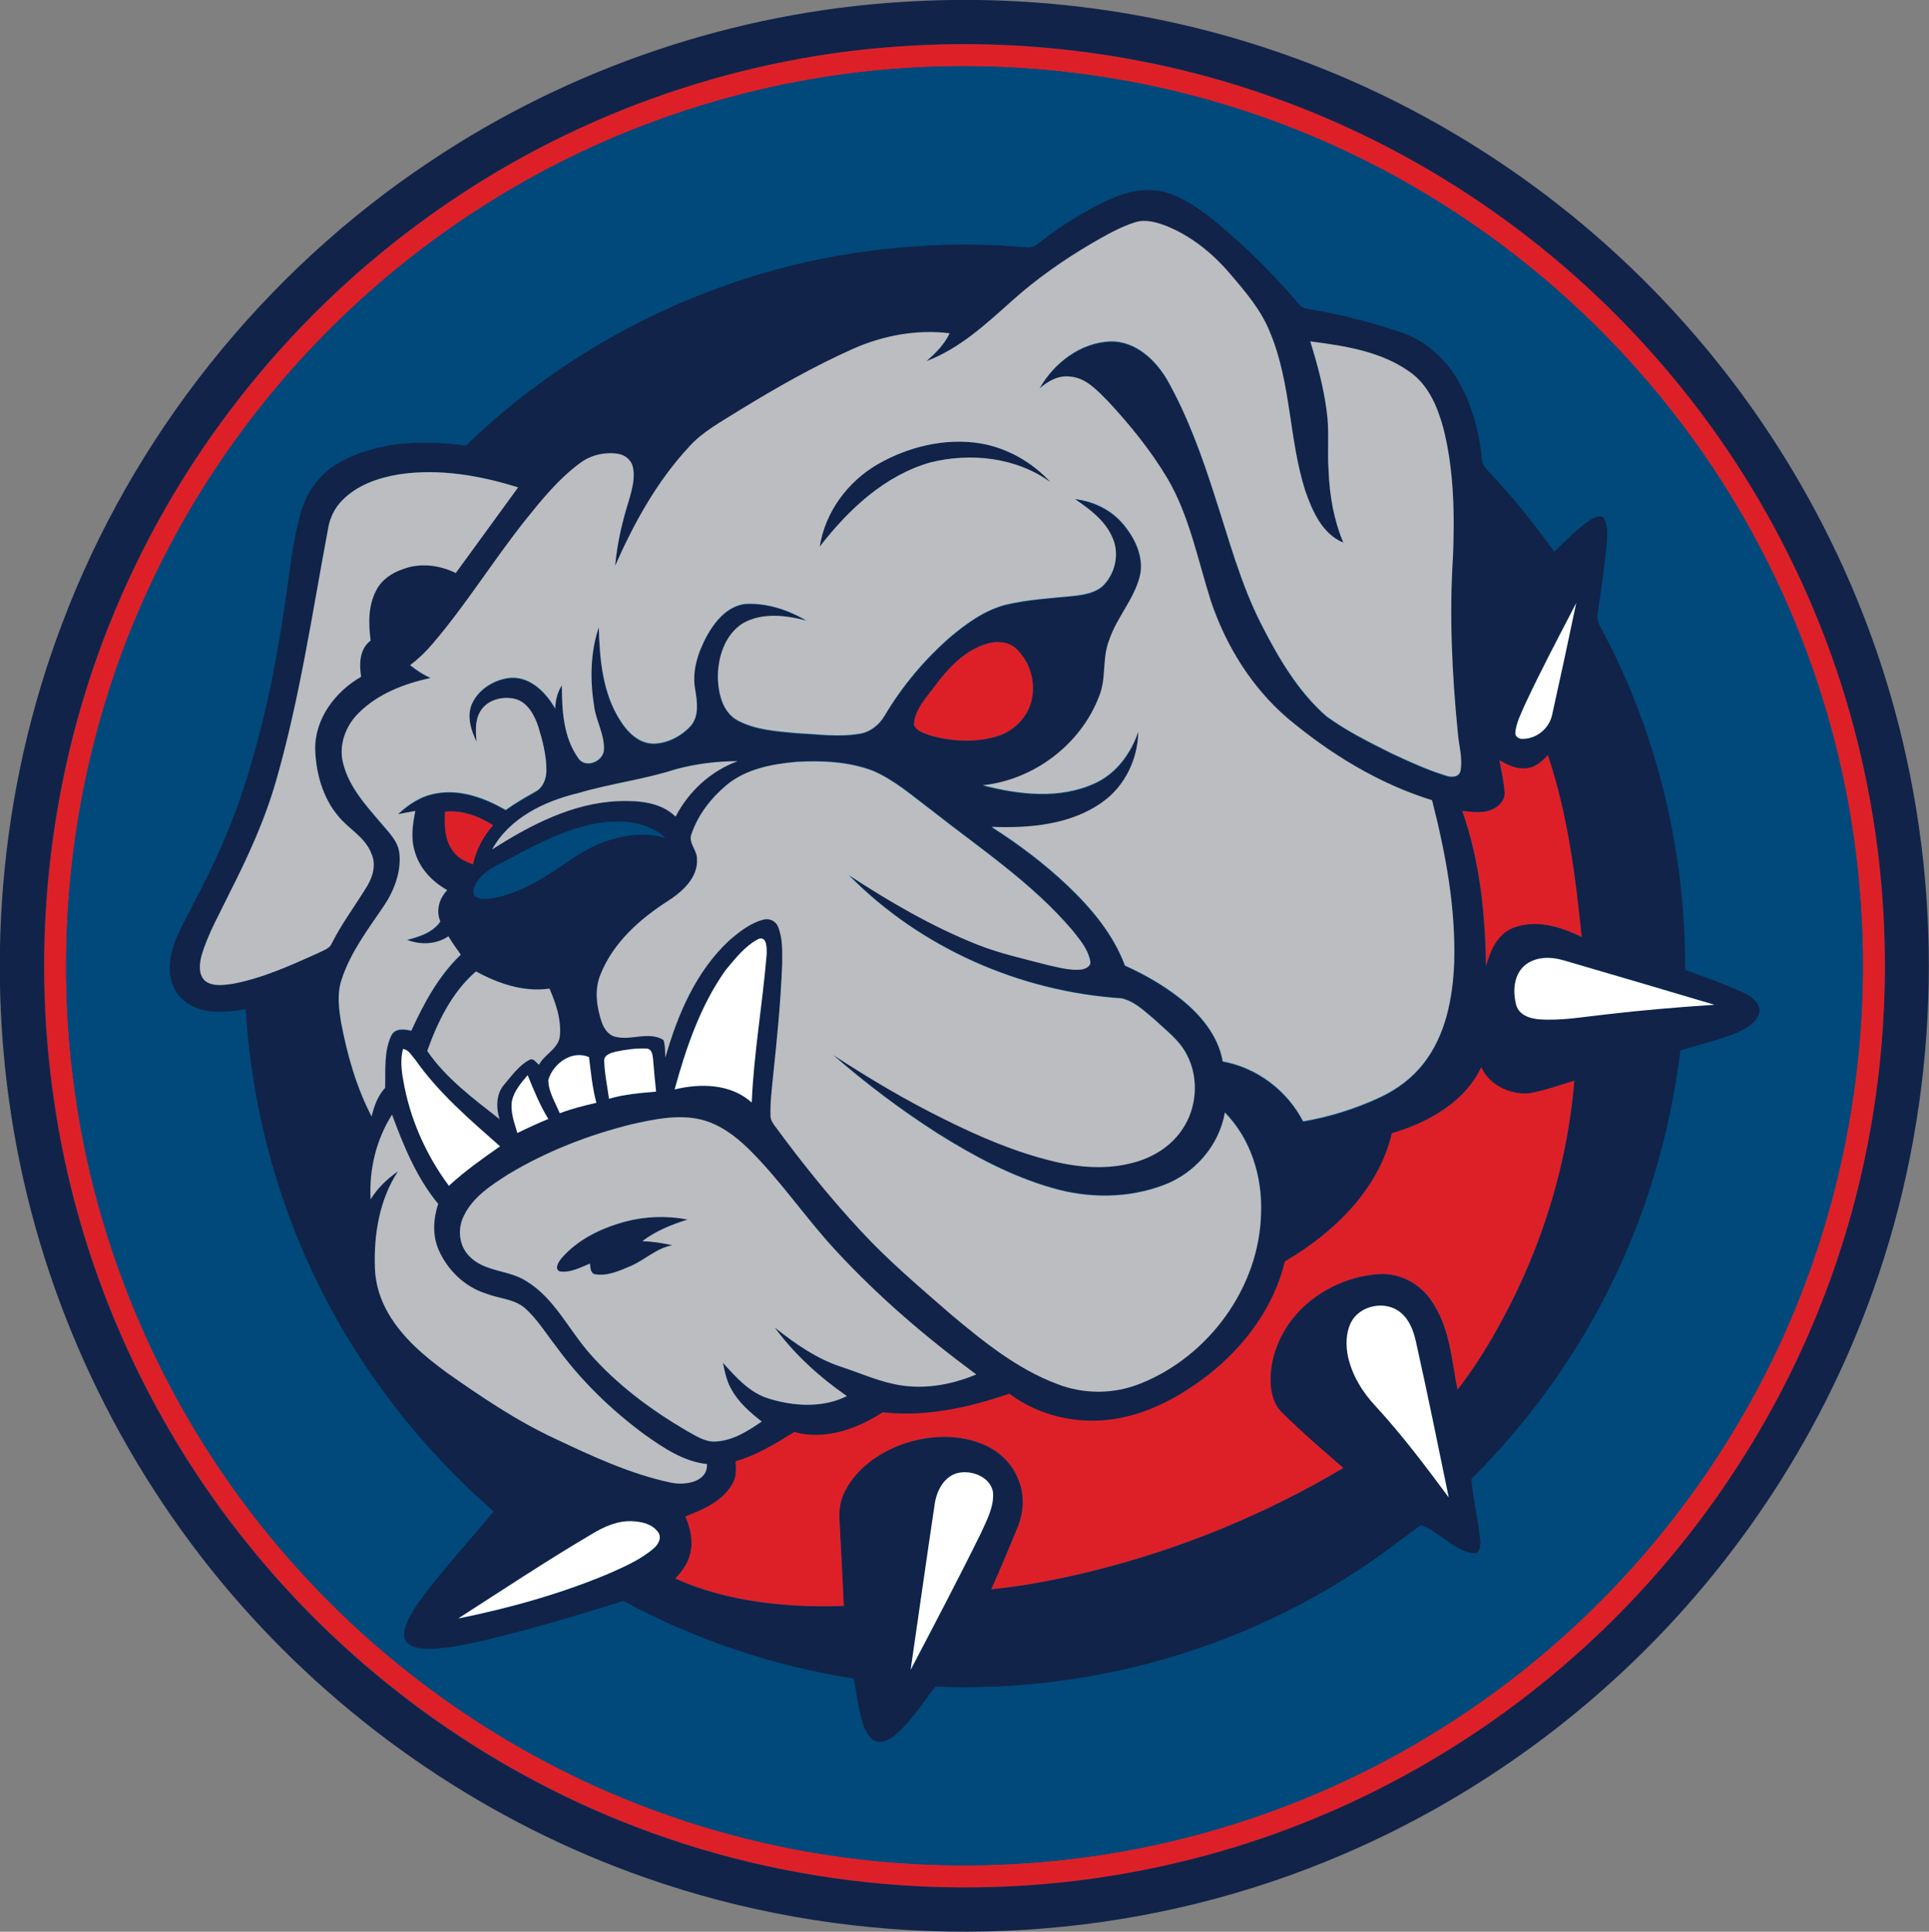 <?xml version="1.0" encoding="utf-8"?>
<!-- Generator: Adobe Illustrator 19.0.0, SVG Export Plug-In . SVG Version: 6.00 Build 0)  -->
<svg version="1.1" id="Layer_1" xmlns="http://www.w3.org/2000/svg" xmlns:xlink="http://www.w3.org/1999/xlink" x="0px" y="0px"
	 viewBox="197.1 -83.1 810.9 812.1" style="enable-background:new 197.1 -83.1 810.9 812.1;" xml:space="preserve">
<rect x="197.1" y="-83.1" width="810.9" height="812.1" fill="#808080" stroke="none"/>
<style type="text/css">
	.st0{fill:#00497A;}
	.st1{fill:#112349;}
	.st2{fill:#DD2028;}
	.st3{fill:#BCBDC0;}
	.st4{fill:#FFFFFF;}
</style>
<path class="st0" d="M998,307.8c6,148.2-76.3,249.1-97,273c-16.8,19.4-121.4,136.3-294.8,138c-161.9,1.6-265-98.4-286.2-120
	c-17.8-18.2-118.9-124.5-115-279.1c5.3-209.5,200.3-392.6,397.5-395.9c115.9-1.9,201,58.8,228.5,79C853.1,19,990.6,123.7,998,307.8z
	"/>
<g id="_x23_112349ff">
	<path class="st1" d="M576.5-82.3C628-85.6,680.1-79.1,729-63C796.6-40.9,858-0.4,905.2,52.8c46,51.5,78.6,115,93.3,182.6
		c16.8,76.6,11.1,158.1-16.7,231.4C958.6,528.3,920,584,870.6,627.5c-42.4,37.5-92.8,66.1-146.8,83c-82.6,26-173.6,24.5-255.3-4.2
		c-65.3-22.8-124.5-62.9-170.2-114.8c-47.6-53.9-80.5-120.7-94-191.4c-14.1-73.5-7.7-151,18.9-221C252.9,100.2,307.9,31.3,378-15.3
		C436.7-54.6,506-78,576.5-82.3 M580.2-63.9C509.9-60.1,440.8-36.3,383,3.8c-57,39.3-103.1,94.1-132,157
		c-31.3,67.6-42.1,144.3-31.4,217.9c9.7,68.4,38.4,134,81.9,187.7c42.5,52.8,99.1,94.2,162.5,118.4c72.5,28,153.5,33.1,229,14.9
		c60.9-14.5,118.1-44.4,165-85.8c45.1-39.7,80.9-90,103.3-145.7c29.2-71.8,35.7-152.4,19.2-228.1c-13.7-63.5-43.9-123.2-86.7-172.1
		C850.4,18,793.9-20.5,731.4-42.5C683.1-59.7,631.4-66.9,580.2-63.9z"/>
	<path class="st1" d="M665.9-0.3c7.8-3.3,17-4.2,25-0.7c10.9,4.7,19.6,13,28.4,20.7c8.5,7.8,16.4,16.2,24,25c1.1,1.5,2.9,2,4.7,2.2
		c13,2.1,25.8,5.5,38.4,9.7c10.8,3.7,19.6,12.2,24.9,22.2c5.2,9.6,7.9,20.4,9,31.2c0.1,2.3,1.7,4,3.2,5.6
		c9.9,10.3,18.7,21.5,27.1,33.1c5-4.8,9.8-9.8,15.6-13.6c1.6-1,4.8-2.2,5.7,0.3c1.4,3.3,1,7.1,0.8,10.6c-1,9.6-2.4,19.2-3.8,28.8
		c-0.4,1.9,0.1,3.9,1.1,5.5c23.8,44.1,35.9,94.3,35.7,144.3c8.4,3.2,17,6,25.1,9.9c3,1.5,6.9,4.2,6.1,8.1c-1.2,4.4-5.7,6.7-9.5,8.5
		c-7.7,3.1-15.8,5-23.7,7.4c-4.4,36.1-15,71.6-31.9,103.9c-14.5,28.2-33.6,53.9-56,76.3c0.8,8.5,2.7,16.9,3.7,25.3
		c0.3,2.2,0.1,6.2-3.1,6c-8.4-1.4-14.1-9.1-21.9-11.9c-10.2,7.5-20.2,15.4-31.1,22c-51.2,32.4-112.4,48.4-172.9,45.9
		c-4.8,6.2-9.2,12.8-14.7,18.4c-2.6,2.4-5.6,5.1-9.4,4.8c-3.4-0.5-5.2-4-6.3-6.9c-2.2-6.4-2.7-13.2-4.2-19.7
		c-33.8-5.3-66.6-16.4-96.7-32.6c-19.8,6.2-39.7,12.2-59.9,16.9c-7.2,1.6-14.5,3.2-22,3.2c-3.2-0.1-7-0.3-9.3-2.9
		c-1.6-2-1-4.7-0.3-6.9c1.7-4.8,4.8-9,7.8-13.1c9.2-12.1,19.5-23.2,29.1-34.9c-25-21.9-46.6-47.7-63.4-76.4
		c-24-40.9-38-87.4-40.8-134.7c-7.6,1.3-15.9,2.2-22.9-1.6c-5.8-2.9-9.2-9.2-9-15.6c-0.1-10.1,5.8-18.7,10.1-27.5
		c8.2-15.5,15.5-31.5,20.9-48.2c8.5-26.1,14-53.2,17.8-80.4c1.8-11.9,2.9-24,6.3-35.6c2.4-8.7,8.1-16.5,16.1-20.9
		c16.1-9.2,35.4-9.6,53.3-7.2C441.6,57.1,506.5,27.1,574,21c17.9-1.7,36-1.8,54-0.3c2,0.3,4-0.1,5.5-1.5
		C643.4,11.5,654.2,4.6,665.9-0.3 M656.2,19.1c-11.9,7.1-23.4,15-33.5,24.4c-11,9.7-22.1,20.2-36.1,25.5c3.8-3.4,7.5-7.1,9.7-11.7
		c-13.8-1.7-27.9,0.9-40.5,6.5c-16.6,7.4-32.4,16.4-47.9,25.9c-7.5,4.7-15.5,8.9-21.4,15.6c-13.3,14.4-22.9,31.8-30.8,49.7
		c0.9-9.4,3-18.6,5.8-27.5c1.3-4.7,2.9-9.7,1.5-14.5c-0.7-2.7-3.2-4.6-5.9-5c-5.6-1-11.6,0.4-16.2,3.9c-9,6.6-16.1,15.4-23,24
		c-13.4,17-24.9,35.5-39,52c-2.8,3.3-5.9,6.3-9.4,8.9c2.7,2.1,5.5,4,8.6,5.4c-11,2.5-22.1,6.6-30.2,14.7c-5.5,5.3-8.5,13.4-6.6,21
		c2.4,9.8,9.3,17.6,15.8,25.1c3.2,3.9,7.4,7.7,7.9,13c0.8,8-2.3,15.8-6.7,22.3c-6.6,9.6-13.8,19.2-17.5,30.4
		c-2.1,5.9-1.3,12.3-0.3,18.4c2.5,13.6,6.4,27.1,12.8,39.4c1.1-4.3,2.6-8.7,5.7-12c0.2-7.3-0.6-15.2,2.6-22c1.6-3.2,5.5-2.8,8.4-2
		c5.3-11.6,11.5-23.1,20.8-32c-1.9-2.5-3.7-5-5.2-7.7c-5.1,3.5-11.7,3.8-17.4,1.5c5.2-1.3,10.8-3.1,14-7.7
		c-1.9-4.6-0.5-9.7,2.9-13.2c-6.4-3.6-11.8-9.3-13.7-16.5c-1.7-5.5-0.8-11.3,0.3-16.8c-2.5,0.4-4.9,0.9-7.3,1.4
		c4.5-4.3,9.9-7.8,16.2-8.8c10.2-1.8,20.4,2,29.1,7c4-2.9,8.3-5.2,12.5-7.7c3.2-1.8,4.7-5.5,4.6-9c0-6.2-1.5-12.4-3.4-18.3
		c-1.6-4.7-4.3-10-9.4-11.6c-5.4-1.5-12.4,0.2-15.2,5.5c-2.1,3.8-1.7,8.2-1.4,12.3c-2.3-4.8-4.1-10.4-2-15.6
		c2.8-6.5,9.8-10.7,16.7-11.2c8.3-0.3,14.6,6.4,18.4,13c0.1-3.5,0.9-6.9,2.8-9.8c0,10.5,0.6,21.8,6.9,30.6c3.1,4.7,11,1.2,10.8-4
		c0-6.1-3.3-11.5-4.1-17.5c-1.7-11.1-1.7-22.8,1.9-33.5c0.3,13.5,1.5,27.7,9.1,39.3c3.1,5,8,9.8,14.2,9.6c5.9-0.2,11.5-3.2,15.4-7.5
		c3.6-4.2,2.7-10,1.9-14.9c-1.6-8,1.2-16.2,5-23.2c3.4-6,8.5-12.1,15.7-13.1c9.2-0.7,18.2,2.3,26,7c-8.7-2.3-18.6-3.5-26.7,1.1
		c-7.8,4.9-10.9,14.9-10.5,23.7c0.3,6.4,2.2,13.8,8.2,17.1c7.6,4.1,16.5,4.6,24.9,5.4c8.7,0.4,17.5,1.7,26.1,0.3
		c4.6-0.7,8.6-3.7,10.9-7.7c7.2-12.3,16.6-23.3,27.3-32.8c6.8-5.8,14.4-11.3,23.2-13.7c9.8-2.4,19.8-2.9,29.8-3.9
		c4-0.5,8.3-1.3,11.4-4.1c5.2-5.1,7.1-13.4,4.1-20.2c-3-7.2-9.5-12-15.8-16.3c7.8,0.9,15.4,4.6,20.4,10.7c5,6.1,8.9,14.3,6.7,22.3
		c-2.6,9.4-9.6,16.9-12.7,26.2c-3.1,7.6-1.1,16.2-4.3,23.8c-7.6,20.2-27.4,35.1-48.9,37.3c15.4,4,32.5,6,47.3-0.9
		c9-4.1,15-12.4,18.1-21.6c-0.2,11.5-5.6,22.9-15.1,29.6c-13.4,9.6-30.6,10.9-46.6,10.4c11.3,7.2,22,15.3,31.8,24.5
		c10.1,9.6,19.4,20.6,24.3,33.8c8.2,3.7,16.1,8.2,23.2,13.8c8.5,6.7,16,15.6,17.9,26.5c14.4,2.6,27,12.3,33.8,25.2
		c11.3-1.9,22.2-5.3,32.5-10.2c6.9-3.3,13.2-7.9,18-14c9.4-12,12.4-27.6,13-42.4c0.7-23.1-3.7-46.1-9.3-68.4
		c-22.6-7-43-19.6-61-34.7c-14.9-12.9-25.6-30.2-31.9-48.8c-5.6-17.4-9-35.9-18.4-51.9c-7-11.6-15.6-22.3-24.8-32.2
		c-4.5-4.5-9.3-10-16.1-10.5c-4.8-0.6-9.3,1.9-12.8,5c6-10.8,17.2-19.3,29.8-19.8c10.6-0.2,19,7.8,24,16.4
		c8.5,15.1,14.4,31.6,19.7,48.1c6,18.3,10.9,37.2,19.7,54.4c7.2,14.1,15.3,28.2,27.4,38.7c8.5,6.2,18,10.9,27.4,15.6
		c7.5,3.5,15,7,23,9.4c2.2,0.8,5.6,0.6,6-2.3c0.9-5.3-0.9-10.6-1.2-16c-2.4-24.5-3.6-49.3-2-73.9c0.7-18.1,0.4-36.4-4.1-54.1
		c-2.4-8.7-6-17.8-13.7-23.2c-12.1-9-27.6-11.2-42.2-13.1c3,9.6,5.5,19.3,6.9,29.3c1.2,8.3,0.2,16.7,0.8,25.1
		c0.5,10.3,2.2,20.6,6.2,30.2c-8.9-3.7-13.1-13.3-16-21.8c-6.9-21.6-5.9-45.2-14.7-66.3c-3.7-9.5-10.5-17.3-17-25
		c-7.3-8.6-16.3-15.9-26.9-20.1c-4.1-1.5-8.8-2.9-13.1-1.4C667.8,12.4,662,15.8,656.2,19.1 M341.2,127c-3.5,3.4-5.5,8-6.3,12.7
		c-6.6,35.2-11.8,70.8-21.7,105.2c-4.7,16.5-11.9,32.2-19.7,47.5c-4.1,8.6-9.1,17-11.7,26.2c-0.9,3.5-1.4,8.2,1.8,10.8
		c3.3,2.2,7.6,1.5,11.3,1c12.8-2.4,24.7-7.9,36.5-13.2c1.9-1,4.3-1.7,5.2-3.9c4.3-8.4,10-16,14.9-24.1c2.4-4,3.8-9.2,1.7-13.6
		c-2.6-6.9-9.6-10.3-14-15.8c-6.5-7.8-9.3-18-9.6-28c-0.2-12.9,8.5-24.3,19.3-30.5c-0.7-5.3-0.7-11.6,4-15.2
		c-0.9-7.1-1.1-14.7,2.4-21.2c2.3-4.4,6.6-7.3,11.1-8.8c7.3-2.7,15.5-1.8,22.3,1.6c8.7-12,17.5-24,26.2-36c-16-5-33.1-8-49.9-5.5
		C356.3,117.7,347.5,120.6,341.2,127 M838.2,213c-1.6,3.8-3.7,7.7-4.1,11.9c-0.3,1.7,1.5,2.7,3,2.7c5.7,0.1,11.1-4.3,12.4-9.8
		c3.5-15.8,6.9-31.5,10.2-47.3C852.3,184.5,844.9,198.6,838.2,213 M612.4,187.4c-9.5,2.6-16.5,10.1-22.1,17.7
		c-3.7,5.1-8.8,10.1-9,16.7c1.4,2.8,4.9,3.6,7.6,4.6c8.8,2.3,18.3,2.7,27.1,0.2c6.9-2,12.7-7.6,14.6-14.5c2.1-7.9-0.3-16.9-6.3-22.4
		C621.1,186.7,616.3,186.3,612.4,187.4 M838.1,239.9c-3.9,0.3-7.4-1.6-10.8-3.4c0.8,4.4,1.9,8.9,2.2,13.4c0.3,3.1-2,5.7-4.6,7
		c-4.1,2.1-8.8,1.4-13.2,0.9c7.4,20.9,9.6,43.2,10,65.2c1.8-6.3,4.7-13.4,11.3-16c9.6-3.8,20.1-0.5,28.9,3.8
		c-2.6-25.8-5.9-51.8-14.2-76.4C845.2,237.1,842.1,239.9,838.1,239.9 M481.1,240.3c-13.4,4.4-27.5,6-41,10
		c-14.2,3.4-28.9,10.4-36.2,23.7c16-10.3,33.7-19.5,53-20.3c8.4-0.3,17.8,0.4,24.1,6.5c5.5-10.6,14.8-19.2,26.1-23.3
		C498.4,236.8,489.6,237.9,481.1,240.3 M502.2,247.2c-6.2,5.3-11.6,12-14.2,19.8c-1.8,3.9,2.3,7,2.2,10.9
		c0.4,7.9-6.3,13.8-12.4,17.7c-11.7,7.5-22.8,17.4-28.1,30.6c-2.8,6.5-1.7,13.9,0.5,20.4c0.8,2.5,2.5,5,5.1,5.8
		c6.8,2,14.4-2.4,20.8,1.5c0.8,2.4,0.5,4.9,0.8,7.4c5.1-18,12.9-36.1,26.7-49.1c4.3-3.7,9-7.5,14.6-8.9c2.5-0.7,5.2,0.7,6.1,3.1
		c2,4.8,1.7,10.2,1.7,15.4c-0.6,16-2.2,32-3.9,48c-0.5,5.4-1.2,10.7-1,16.1c-0.1,1.6,0.9,2.9,1.8,4.1c11.2,15.3,23,30.1,36,44
		c11.8,12.8,25.2,24.1,38.3,35.5c13.5,11.3,27.6,22.7,44.3,29c11.3,4.4,24,4.4,35.2-0.2c28.6-11.4,49.9-40.4,50.6-71.5
		c0.6-15.3-4.3-31.3-15.2-42.4c-2.4,13.8-12.6,25.7-25.7,30.5c-14.9,5.7-31.7,5.6-47,1.2c-17.1-4.9-32.9-13.4-47.9-22.8
		c-15.5-9.9-30.3-21-44.1-33.1c15.2,9.8,30.8,19.1,47.1,27.2c14.6,7.2,29.6,13.7,45.4,17.5c11.1,2.7,22.9,3.6,34,0.5
		c7.9-2.2,15.4-6.8,20.1-13.6c6.3-9,7.3-21.5,2.3-31.3c-3.1-6.3-8.8-10.5-13.8-15.2c-4.2-3.5-8.4-7.7-13.9-8.9
		c-42.7-2.8-84.6-21.2-114.6-51.8c17.1,11.3,34.9,21.6,54,29.2c9.6,3.8,19.6,6,29.6,8.6c4.7,1,9.4,2.5,14.2,1.9
		c1.7-0.3,4.1-1.4,3.7-3.5c-1-5-4.5-9-7.5-13c-17-19.9-39-34.5-59.4-50.6c-7.9-5.9-15.4-12.6-24.6-16.5c-10.1-3.9-21.3-4.4-32-3.7
		C521.5,238.1,510.4,240.2,502.2,247.2 M384.2,258.1c-0.4,5.8-0.2,12.2,3.6,17c2,2.7,5.1,4,8.1,5.2c1.4-6.1,4.3-11.8,8.5-16.5
		C398.4,260,391.4,257.4,384.2,258.1 M411.7,277.7c-4.7,2.7-10.3,4.7-13.6,9.3c-1.3,1.8-2.6,4.1-1.6,6.3c2.3,2.2,5.9,1.4,8.8,1
		c12.3-2.7,22.9-9.9,33.1-17c11.1-7.3,25.1-12.1,38.4-8.1c-6.8-6.4-16.8-7.6-25.8-6.6C436.9,264.4,424.1,271.1,411.7,277.7
		 M502,324.9c-10.6,14.9-16.5,32.5-21.4,50c10.9-2.7,23.7-2.4,32.4,5.5c0.9-20.9,4.6-41.6,6.3-62.5c0-2.3,0.2-7.4-3.4-6.3
		C510.2,314.6,506.1,320,502,324.9 M838,322.8c-4.6,4.1-5,11.1-3.4,16.6c1.2,4.1,5.7,5.6,9.5,5.9c9.3,0.7,18.6-1,27.8-2
		c15.3-1.8,30.6-3.1,46-4.1c-21.2-6.3-42.4-12.5-63.5-18.7C848.9,319.1,842.4,319,838,322.8 M376.7,358.7
		c7.8,11.6,19.4,20,30.2,28.6c-1.4-4.8-1.5-10.5,1.9-14.5c3.3-3.7,6.2-8.1,10.6-10.4c1.8-1,2.9,1.2,4.1,2c2.4-4.7,8.6-6.9,8.8-12.6
		c0.6-6.7-1.8-13.3-4.4-19.4c-10.8,1.6-21.5-2.2-30.9-7.2C387.1,334,381.1,346.3,376.7,358.7 M366.5,357.9c-1,4.3-0.6,8.7,0.1,13
		c2.8,16.1,9.6,31.4,19.2,44.5c6.6-6.2,14.1-11.4,21.5-16.6c-12.8-11.2-25.8-22.5-35.7-36.5C370.1,360.7,368.9,358.1,366.5,357.9
		 M456,359c-2,0.5-4.8,1.3-4.9,3.8c0.1,5.4,1.3,10.7,2,16.1c6.5-1.9,13.2-2.4,19.8-3c-0.5-4.7-0.9-9.4-1.3-14
		c-0.1-1.6-0.6-3.9-2.6-4.1C464.6,357.5,460.3,358.2,456,359 M427.6,370.9c0,5,3,9.5,4.8,14c5-1.9,10.2-3.3,15.4-4.4
		c-1.7-6.3-2.3-12.8-3.1-19.2C437.5,358.2,429.7,364,427.6,370.9 M782.2,393.3c-5.6,23.8-24.5,42-45,54
		c-4.5,19.1-16.9,35.7-32.2,47.7c-11.5,8.9-24.7,16.2-39.2,18.5c-15.4,2.6-31.9-1.2-44.4-10.6c-17,5.9-35.1,9.9-53.2,7.8
		c-10.8,7-24.3,11.9-37.2,8.3c-7.8,4.8-15.8,9.8-24.7,12.3c0.3,3.2,0.4,6.7-1.4,9.6c-4.1,7.3-12.3,10.8-19.7,13.6
		c2.1,4.9,3.5,10.4,2,15.7c-0.9,4-3.5,7.3-6.2,10.4c22.1,9.9,46.8,12.3,70.8,11.5c-0.5-12-1.2-24.1-1.8-36.1
		c-0.3-4.3,0.4-8.7,2.5-12.5c4.9-9.3,14-15.8,23.7-19.3c10.5-3.7,22.5-4.5,33-0.5c7,2.6,13.1,8,15.9,15.1c2.8,6.4,2.4,13.8-0.2,20.2
		c-3.6,8.7-7.3,17.5-11.1,26.1c14.5-1.5,28.9-4.3,43-7.8c36.8-9.2,72.3-23.8,105-43.2c-8.7-7.5-17.5-15.1-25.7-23.2
		c-3.7-3.5-4.9-8.9-4.9-13.8c0-11.4,5.3-22.5,13.5-30.4c8.6-8.2,20.3-13.4,32.2-14.1c8.5-0.5,16.9,3.8,21.7,10.9
		c7.8,11,8.6,24.9,11.2,37.7c5.5-7.1,10.4-14.7,14.9-22.4c19-32.8,31.1-69.7,34.2-107.5c-6.3,1.9-12.5,4.2-18.9,5.3
		c-8,0.7-16.9-3.4-20.2-11C812.8,380.3,797.3,388.8,782.2,393.3 M412.3,379.8c-0.7,4.6,1,9.1,2.4,13.4c4.2-2.1,8.5-4.1,13-5.9
		c-3.6-5.8-6.1-12.1-8.7-18.4C416.2,372.1,413.2,375.5,412.3,379.8 M361.9,385.5c-6.6,10.6-9.6,23.2-9,35.6
		c2.9-4.8,6.9-8.6,11.5-11.8c-7.8,11.9-10.1,26.6-9.7,40.6c0.2,6.8,2.3,13.6,5.8,19.4c6,10.1,15.1,17.8,24.5,24.7
		c14.5,10.2,29.3,20.2,45.4,27.7c15.7,7.4,31.7,14.9,48.8,18.5c5.8,1.2,15.4-0.1,15.1-7.8c-9.9-1.1-18.3-6.8-26.2-12.4
		c-14.1-10.4-26.8-22.8-37.1-36.9c-4.4-5.6-8.1-11.8-13.5-16.5c-4.6-3.7-10.8-3.8-16.1-5.9c-8.9-2.7-16-9.7-19.8-18.1
		c-2.7-6.2-2.3-13.3-0.3-19.6C372.2,412,366.8,398.7,361.9,385.5 M462.8,389.5c-18.3,4.5-36,11.5-52.1,21.2
		c-7.1,4.5-14.8,9.4-18.6,17.4c-2.8,5.5-2.1,12.8,2.5,17.2c6.4,6.5,16.4,5.5,23.8,10.3c11.8,7.2,17.7,20.3,26.6,30.4
		c11.5,13,25.7,23.6,40.6,32.4c3.9,2.1,7.8,4.9,12.4,4.6c7.2-0.4,13.5-4.4,19.3-8.4c-4.8-3.7-9.6-7.9-12.6-13.3
		c-2.1-3.5-2.9-7.5-3.7-11.4c5.4,6,11.1,12.5,19.1,15c10.6,3.3,22.8,4.1,33-1c-11.5-8-21.9-17.5-30.3-28.8
		c8.6,6.8,17.7,13.2,28.2,16.6c7.1,2.3,13.9,5.4,21.3,7c11.8,2.7,24.1,0.7,35.2-3.9c-21-15.5-40.9-32.5-58.6-51.6
		c-12.9-13.8-23.5-29.8-37-43.1c-5.7-5.6-12.4-10.6-20.3-12.5C482,385.3,472.2,387.4,462.8,389.5 M765,472.9
		c-2.2,4.4-2.2,9.7-1.1,14.5c1.8,7.9,6.2,15,11.8,20.9c11,12,20.8,25.1,30.5,38.1c-4.5-21.9-9-43.8-13.8-65.5
		c-1-4.5-2.7-9.1-6.3-12.1C779.8,463.4,768.7,465.5,765,472.9 M599.5,536.2c-5.6,1.4-8.6,7.2-9.3,12.5c-3.5,23.4-6.8,46.8-10.2,70.2
		c10-19.1,20-38.1,29.5-57.4c2.5-5.5,5.7-11.2,5.1-17.5C613.3,537.7,605.4,534.8,599.5,536.2 M445.9,561.8
		c-19.1,11.2-37.5,23.5-56.1,35.6c21.7-4.4,43.1-10.4,63.6-19c6.5-2.9,13.2-5.8,18.6-10.5c1.9-1.6,3.5-4.4,1.9-6.7
		c-2.4-3.5-7-4.5-10.9-4.7C456.8,556.1,451.1,558.7,445.9,561.8z"/>
	<path class="st1" d="M566.2,112c12.9-7.3,28.2-11.1,42.9-8.7c11.3,1.9,21.8,7.9,29.5,16.3c-14.4-10.4-33.5-12.5-50.5-8.3
		c-19.3,5.5-34.5,19.9-46.5,35.4C544,132.1,553.5,119.3,566.2,112z"/>
	<path class="st1" d="M459.8,430.5c8.6-2.3,17.6-2.6,26.4-1c-6.7,2.2-13.3,4.8-19,9.1c4.3,0.1,8.5,0.8,12.7,1.7
		c-6.6,1.1-11.5,6.1-17.5,8.7c-4.7,2-9.9,4.3-15.1,3.5c-2-0.5-1.9-2.8-2.1-4.5c-4,1.7-8.2,4-12.7,3.3c-2.5-1-0.4-4.1,0.7-5.5
		C439.9,438,449.9,433.3,459.8,430.5z"/>
</g>
<g id="_x23_dd2028ff">
	<path class="st2" d="M580.2-63.9c51.2-2.9,102.9,4.3,151.2,21.4c62.5,22,119,60.6,162.5,110.5c42.8,48.8,73,108.6,86.7,172.1
		c16.5,75.7,9.9,156.3-19.2,228.1c-22.5,55.7-58.2,106.1-103.3,145.7c-46.9,41.4-104.1,71.3-165,85.8c-75.5,18.2-156.5,13-229-14.9
		c-63.3-24.3-119.9-65.6-162.5-118.4c-43.5-53.7-72.2-119.2-81.9-187.7c-10.7-73.6,0.1-150.3,31.4-217.9c28.9-62.9,75-117.7,132-157
		C440.8-36.3,509.9-60.1,580.2-63.9 M576.5-54.4c-59.8,4-118.6,22.6-169.8,53.9C346.6,36,297,89.5,265.4,152.3
		c-35,68.7-47.7,148.2-36.7,224.5c10.2,72.6,42.3,141.8,90.9,196.6c43.2,49,99.3,86.6,161.2,107.6c47.6,16.3,98.5,22.7,148.7,19.1
		c63.9-4.4,126.5-25.6,180-60.8c48.5-31.8,89.6-75,118.9-125.1c39.8-67.4,57.4-147.5,50.3-225.4c-6.2-71.4-33.4-140.7-77.3-197.2
		C859.2,37,801.8-5.8,737.4-30.4C686.3-50,631-58.1,576.5-54.4z"/>
	<path class="st2" d="M612.4,187.4c4-1.1,8.7-0.8,11.9,2.2c6,5.6,8.4,14.6,6.3,22.4c-1.9,6.9-7.7,12.5-14.6,14.5
		c-8.8,2.6-18.3,2.1-27.1-0.2c-2.7-1-6.2-1.7-7.6-4.6c0.2-6.6,5.3-11.6,9-16.7C595.9,197.5,602.9,190,612.4,187.4z"/>
	<path class="st2" d="M838.1,239.9c4,0,7.1-2.8,9.7-5.5c8.3,24.7,11.6,50.7,14.2,76.4c-8.8-4.3-19.3-7.6-28.9-3.8
		c-6.6,2.6-9.5,9.6-11.3,16c-0.3-22-2.6-44.3-10-65.2c4.4,0.5,9.1,1.2,13.2-0.9c2.6-1.3,4.9-3.9,4.6-7c-0.3-4.5-1.3-8.9-2.2-13.4
		C830.7,238.3,834.2,240.2,838.1,239.9z"/>
	<path class="st2" d="M384.2,258.1c7.2-0.7,14.2,1.9,20.2,5.7c-4.2,4.7-7.1,10.4-8.5,16.5c-3-1.2-6.1-2.5-8.1-5.2
		C384,270.3,383.8,263.9,384.2,258.1z"/>
	<path class="st2" d="M782.2,393.3c15.1-4.4,30.6-13,37.6-27.8c3.3,7.6,12.2,11.7,20.2,11c6.5-1.2,12.6-3.4,18.9-5.3
		c-3.1,37.8-15.2,74.7-34.2,107.5c-4.5,7.8-9.4,15.3-14.9,22.4c-2.5-12.8-3.3-26.7-11.2-37.7c-4.8-7-13.2-11.4-21.7-10.9
		c-11.9,0.7-23.6,5.9-32.2,14.1c-8.2,7.9-13.5,18.9-13.5,30.4c0,4.9,1.2,10.3,4.9,13.8c8.2,8.1,17,15.7,25.7,23.2
		c-32.6,19.4-68.1,34-105,43.2c-14.2,3.5-28.5,6.4-43,7.8c3.9-8.6,7.5-17.4,11.1-26.1c2.6-6.4,3-13.8,0.2-20.2
		c-2.7-7.1-8.9-12.5-15.9-15.1c-10.6-4-22.5-3.2-33,0.5c-9.7,3.6-18.8,10-23.7,19.3c-2.1,3.8-2.8,8.2-2.5,12.5
		c0.6,12,1.3,24,1.8,36.1c-24,0.8-48.7-1.6-70.8-11.5c2.7-3,5.3-6.3,6.2-10.4c1.4-5.3,0.1-10.8-2-15.7c7.5-2.9,15.6-6.4,19.7-13.6
		c1.8-2.9,1.7-6.3,1.4-9.6c8.9-2.5,16.9-7.5,24.7-12.3c12.9,3.6,26.4-1.3,37.2-8.3c18.1,2.1,36.2-2,53.2-7.8
		c12.5,9.4,29,13.1,44.4,10.6c14.5-2.3,27.7-9.6,39.2-18.5c15.3-12,27.7-28.6,32.2-47.7C757.7,435.2,776.6,417.1,782.2,393.3z"/>
</g>
<g id="_x23_00497aff">
	<path class="st0" d="M576.5-54.4C631-58.1,686.3-50,737.4-30.4C801.8-5.8,859.2,37,901.3,91.6c43.9,56.6,71.1,125.9,77.3,197.2
		c7.2,77.9-10.5,158-50.3,225.4C899,564.3,858,607.5,809.5,639.3c-53.5,35.3-116.1,56.4-180,60.8c-50.2,3.6-101.1-2.8-148.7-19.1
		c-61.9-21-118-58.6-161.2-107.6c-48.6-54.8-80.7-124-90.9-196.6c-10.9-76.2,1.8-155.8,36.7-224.5C297,89.5,346.6,36,406.7-0.5
		C457.9-31.7,516.7-50.4,576.5-54.4 M665.9-0.3c-11.7,4.9-22.5,11.8-32.5,19.6c-1.5,1.4-3.5,1.8-5.5,1.5c-18-1.6-36-1.4-54,0.3
		c-67.5,6.1-132.4,36-181.1,83.1c-17.9-2.4-37.2-2-53.3,7.2c-8,4.4-13.7,12.2-16.1,20.9c-3.4,11.6-4.5,23.7-6.3,35.6
		c-3.9,27.2-9.4,54.2-17.8,80.4c-5.4,16.7-12.6,32.7-20.9,48.2c-4.3,8.7-10.2,17.3-10.1,27.5c-0.2,6.4,3.3,12.7,9,15.6
		c7,3.9,15.3,2.9,22.9,1.6c2.8,47.3,16.8,93.9,40.8,134.7c16.7,28.7,38.3,54.5,63.4,76.4c-9.6,11.7-19.9,22.8-29.1,34.9
		c-3,4.1-6.1,8.3-7.8,13.1c-0.7,2.2-1.3,4.9,0.3,6.9c2.2,2.7,6.1,2.8,9.3,2.9c7.4,0,14.7-1.7,22-3.2c20.2-4.7,40.1-10.7,59.9-16.9
		c30.1,16.2,62.9,27.3,96.7,32.6c1.5,6.5,2,13.3,4.2,19.7c1.1,2.9,2.9,6.4,6.3,6.9c3.8,0.3,6.8-2.4,9.4-4.8
		c5.5-5.6,9.9-12.2,14.7-18.4c60.5,2.5,121.7-13.5,172.9-45.9c10.9-6.6,20.9-14.5,31.1-22c7.8,2.7,13.4,10.4,21.9,11.9
		c3.2,0.3,3.4-3.7,3.1-6c-0.9-8.5-2.9-16.8-3.7-25.3c22.4-22.4,41.5-48.1,56-76.3c16.8-32.3,27.4-67.7,31.9-103.9
		c7.9-2.4,16-4.3,23.7-7.4c3.8-1.8,8.3-4.1,9.5-8.5c0.7-3.9-3.1-6.5-6.1-8.1c-8.1-3.9-16.7-6.7-25.1-9.9
		c0.2-50.1-11.9-100.2-35.7-144.3c-1-1.7-1.4-3.6-1.1-5.5c1.5-9.6,2.8-19.1,3.8-28.8c0.2-3.5,0.7-7.3-0.8-10.6
		c-0.9-2.5-4-1.3-5.7-0.3c-5.8,3.8-10.7,8.8-15.6,13.6c-8.4-11.5-17.2-22.8-27.1-33.1c-1.5-1.6-3.1-3.3-3.2-5.6
		c-1.1-10.8-3.8-21.6-9-31.2c-5.3-10.1-14-18.5-24.9-22.2c-12.5-4.1-25.3-7.6-38.4-9.7c-1.8-0.2-3.6-0.7-4.7-2.2
		c-7.5-8.8-15.5-17.2-24-25c-8.8-7.8-17.5-16.1-28.4-20.7C682.9-4.5,673.7-3.7,665.9-0.3z"/>
	<path class="st0" d="M411.7,277.7c12.4-6.6,25.2-13.3,39.3-15.1c9-1,18.9,0.2,25.8,6.6c-13.2-4-27.2,0.8-38.4,8.1
		c-10.2,7.1-20.8,14.3-33.1,17c-2.9,0.4-6.4,1.2-8.8-1c-1-2.2,0.3-4.5,1.6-6.3C401.4,282.3,407,280.4,411.7,277.7z"/>
</g>
<g id="_x23_bcbdc0ff">
	<path class="st3" d="M656.2,19.1c5.8-3.3,11.6-6.7,17.9-8.7c4.4-1.5,9-0.1,13.1,1.4c10.5,4.2,19.6,11.5,26.9,20.1
		c6.6,7.7,13.3,15.5,17,25c8.8,21.2,7.8,44.7,14.7,66.3c3,8.6,7.1,18.1,16,21.8c-4-9.5-5.8-19.8-6.2-30.2
		c-0.6-8.3,0.4-16.8-0.8-25.1c-1.3-10-3.9-19.7-6.9-29.3c14.6,1.9,30,4.2,42.2,13.1c7.6,5.5,11.3,14.5,13.7,23.2
		c4.5,17.6,4.8,36,4.1,54.1c-1.6,24.7-0.4,49.4,2,73.9c0.4,5.3,2.1,10.6,1.2,16c-0.4,2.9-3.8,3.1-6,2.3c-7.9-2.4-15.5-5.9-23-9.4
		c-9.4-4.7-18.9-9.4-27.4-15.6c-12-10.5-20.2-24.6-27.4-38.7c-8.8-17.3-13.7-36.1-19.7-54.4c-5.3-16.5-11.2-32.9-19.7-48.1
		c-5-8.6-13.4-16.6-24-16.4c-12.6,0.5-23.8,9.1-29.8,19.8c3.5-3.1,7.9-5.6,12.8-5c6.8,0.5,11.6,6,16.1,10.5
		c9.2,9.9,17.8,20.5,24.8,32.2c9.4,16,12.8,34.4,18.4,51.9c6.3,18.6,17,35.9,31.9,48.8c18,15.1,38.4,27.7,61,34.7
		c5.7,22.3,10,45.3,9.3,68.4c-0.6,14.9-3.6,30.5-13,42.4c-4.7,6-11,10.7-18,14c-10.3,4.8-21.3,8.3-32.5,10.2
		c-6.7-13-19.4-22.6-33.8-25.2c-1.9-10.9-9.4-19.8-17.9-26.5c-7.1-5.6-15-10.1-23.2-13.8c-4.9-13.2-14.2-24.2-24.3-33.8
		c-9.7-9.2-20.5-17.3-31.8-24.5c15.9,0.6,33.2-0.8,46.6-10.4c9.5-6.7,14.9-18.1,15.1-29.6c-3.1,9.1-9.2,17.5-18.1,21.6
		c-14.8,6.9-32,4.9-47.3,0.9c21.4-2.2,41.2-17.1,48.9-37.3c3.2-7.6,1.2-16.2,4.3-23.8c3.1-9.3,10.1-16.7,12.7-26.2
		c2.2-8-1.6-16.2-6.7-22.3c-5-6.1-12.5-9.8-20.4-10.7c6.3,4.3,12.8,9.1,15.8,16.3c3,6.7,1.1,15.1-4.1,20.2
		c-3.1,2.8-7.4,3.6-11.4,4.1c-10,1.1-20,1.5-29.8,3.9c-8.8,2.4-16.3,7.9-23.2,13.7c-10.7,9.4-20,20.5-27.3,32.8
		c-2.3,4-6.3,7.1-10.9,7.7c-8.7,1.4-17.5,0.1-26.1-0.3c-8.4-0.8-17.3-1.3-24.9-5.4c-6-3.3-7.9-10.7-8.2-17.1
		c-0.3-8.8,2.7-18.8,10.5-23.7c8.1-4.6,18-3.4,26.7-1.1c-7.8-4.6-16.9-7.6-26-7c-7.2,1-12.3,7.1-15.7,13.1c-3.8,7-6.6,15.1-5,23.2
		c0.8,5,1.6,10.8-1.9,14.9c-3.9,4.3-9.6,7.3-15.4,7.5c-6.3,0.1-11.1-4.7-14.2-9.6c-7.5-11.6-8.7-25.8-9.1-39.3
		c-3.6,10.8-3.7,22.4-1.9,33.5c0.9,6,4.2,11.4,4.1,17.5c0.2,5.2-7.7,8.7-10.8,4c-6.3-8.8-6.9-20.2-6.9-30.6
		c-1.9,2.9-2.7,6.3-2.8,9.8c-3.8-6.7-10.2-13.3-18.4-13c-6.9,0.5-13.9,4.7-16.7,11.2c-2.1,5.2-0.3,10.8,2,15.6
		c-0.3-4.1-0.7-8.6,1.4-12.3c2.8-5.3,9.8-7,15.2-5.5c5.1,1.6,7.8,6.8,9.4,11.6c1.8,5.9,3.4,12,3.4,18.3c0,3.5-1.4,7.3-4.6,9
		c-4.3,2.4-8.5,4.8-12.5,7.7c-8.7-5-18.9-8.8-29.1-7c-6.2,1-11.7,4.5-16.2,8.8c2.4-0.5,4.9-1,7.3-1.4c-1.1,5.5-2,11.3-0.3,16.8
		c1.9,7.2,7.3,12.9,13.7,16.5c-3.4,3.5-4.8,8.5-2.9,13.2c-3.2,4.6-8.8,6.4-14,7.7c5.7,2.2,12.2,2,17.4-1.5c1.6,2.7,3.4,5.2,5.2,7.7
		c-9.3,8.9-15.5,20.4-20.8,32c-2.9-0.7-6.8-1.2-8.4,2c-3.2,6.8-2.4,14.7-2.6,22c-3.1,3.3-4.6,7.6-5.7,12
		c-6.4-12.3-10.2-25.8-12.8-39.4c-1-6.1-1.8-12.5,0.3-18.4c3.7-11.2,10.9-20.7,17.5-30.4c4.4-6.5,7.5-14.4,6.7-22.3
		c-0.5-5.3-4.7-9.1-7.9-13c-6.4-7.5-13.4-15.2-15.8-25.1c-1.9-7.6,1.1-15.6,6.6-21c8.1-8.1,19.2-12.3,30.2-14.7
		c-3.1-1.4-6-3.3-8.6-5.4c3.5-2.6,6.6-5.6,9.4-8.9c14.1-16.5,25.5-35,39-52c6.9-8.6,14-17.4,23-24c4.6-3.5,10.6-4.8,16.2-3.9
		c2.7,0.5,5.1,2.4,5.9,5c1.3,4.8-0.2,9.8-1.5,14.5c-2.8,8.9-5,18.1-5.8,27.5c7.9-17.9,17.5-35.3,30.8-49.7
		c5.9-6.7,14-10.9,21.4-15.6c15.5-9.5,31.3-18.5,47.9-25.9c12.6-5.6,26.8-8.2,40.5-6.5c-2.2,4.7-5.9,8.3-9.7,11.7
		c14-5.3,25.1-15.7,36.1-25.5C632.8,34.1,644.3,26.1,656.2,19.1 M566.2,112c-12.7,7.3-22.2,20.1-24.5,34.7
		c12-15.5,27.2-29.9,46.5-35.4c16.9-4.2,36.1-2.2,50.5,8.3c-7.7-8.4-18.2-14.4-29.5-16.3C594.4,100.9,579,104.7,566.2,112z"/>
	<path class="st3" d="M341.2,127c6.3-6.3,15.1-9.3,23.8-10.7c16.8-2.5,33.9,0.5,49.9,5.5c-8.7,12-17.5,24-26.2,36
		c-6.9-3.4-15.1-4.4-22.3-1.6c-4.6,1.5-8.9,4.5-11.1,8.8c-3.5,6.5-3.3,14.1-2.4,21.2c-4.8,3.6-4.8,9.9-4,15.2
		c-10.8,6.2-19.5,17.6-19.3,30.5c0.3,9.9,3.1,20.2,9.6,28c4.4,5.5,11.4,8.9,14,15.8c2.1,4.5,0.7,9.6-1.7,13.6
		c-4.9,8.1-10.6,15.6-14.9,24.1c-0.8,2.2-3.3,2.9-5.2,3.9c-11.8,5.3-23.7,10.8-36.5,13.2c-3.7,0.5-8,1.2-11.3-1
		c-3.2-2.6-2.7-7.2-1.8-10.8c2.7-9.2,7.6-17.6,11.7-26.2c7.8-15.3,15-31,19.7-47.5c9.9-34.5,15.1-70,21.7-105.2
		C335.6,134.9,337.7,130.4,341.2,127z"/>
	<path class="st3" d="M481.1,240.3c8.5-2.3,17.3-3.4,26.1-3.4c-11.3,4.1-20.6,12.7-26.1,23.3c-6.3-6.2-15.8-6.8-24.1-6.5
		c-19.3,0.8-37.1,10.1-53,20.3c7.3-13.3,22-20.3,36.2-23.7C453.7,246.3,467.8,244.6,481.1,240.3z"/>
	<path class="st3" d="M502.2,247.2c8.2-7,19.3-9.1,29.7-10c10.7-0.6,21.9-0.1,32,3.7c9.2,3.9,16.7,10.6,24.6,16.5
		c20.4,16.1,42.4,30.6,59.4,50.6c3.1,3.9,6.6,7.9,7.5,13c0.5,2.1-2,3.2-3.7,3.5c-4.8,0.5-9.6-0.9-14.2-1.9c-9.9-2.6-20-4.8-29.6-8.6
		c-19.1-7.6-36.9-18-54-29.2c30.1,30.6,71.9,49,114.6,51.8c5.5,1.2,9.7,5.4,13.9,8.9c5,4.7,10.8,8.9,13.8,15.2
		c5,9.8,4,22.3-2.3,31.3c-4.7,6.9-12.2,11.5-20.1,13.6c-11.1,3.1-22.9,2.2-34-0.5c-15.8-3.8-30.9-10.3-45.4-17.5
		c-16.3-8-31.9-17.3-47.1-27.2c13.9,12.1,28.6,23.2,44.1,33.1c15,9.4,30.8,17.9,47.9,22.8c15.2,4.5,32,4.5,47-1.2
		c13.1-4.9,23.3-16.7,25.7-30.5c10.9,11.1,15.8,27,15.2,42.4c-0.7,31.1-22,60.1-50.6,71.5c-11.2,4.6-24,4.6-35.2,0.2
		c-16.7-6.3-30.8-17.7-44.3-29c-13.1-11.4-26.5-22.7-38.3-35.5c-12.9-13.9-24.8-28.7-36-44c-0.9-1.2-1.8-2.6-1.8-4.1
		c-0.2-5.4,0.5-10.7,1-16.1c1.7-15.9,3.3-31.9,3.9-48c0-5.1,0.3-10.5-1.7-15.4c-0.9-2.4-3.6-3.8-6.1-3.1c-5.6,1.4-10.3,5.2-14.6,8.9
		c-13.9,13-21.6,31.1-26.7,49.1c-0.2-2.5,0-5-0.8-7.4c-6.3-3.9-14,0.6-20.8-1.5c-2.6-0.9-4.2-3.4-5.1-5.8
		c-2.2-6.5-3.3-13.9-0.5-20.4c5.3-13.2,16.4-23.1,28.1-30.6c6.1-3.9,12.8-9.8,12.4-17.7c0.1-3.9-4-7-2.2-10.9
		C490.7,259.2,496,252.5,502.2,247.2z"/>
	<path class="st3" d="M376.7,358.7c4.4-12.3,10.4-24.7,20.5-33.4c9.4,5.1,20.1,8.8,30.9,7.2c2.6,6.1,4.9,12.6,4.4,19.4
		c-0.2,5.7-6.4,8-8.8,12.6c-1.3-0.9-2.3-3-4.1-2c-4.4,2.3-7.4,6.7-10.6,10.4c-3.4,4-3.4,9.7-1.9,14.5
		C396.1,378.7,384.6,370.3,376.7,358.7z"/>
	<path class="st3" d="M361.9,385.5c4.9,13.2,10.3,26.5,19.4,37.5c-2.1,6.3-2.5,13.4,0.3,19.6c3.8,8.4,10.9,15.3,19.8,18.1
		c5.3,2.1,11.5,2.2,16.1,5.9c5.4,4.7,9.1,10.9,13.5,16.5c10.3,14.2,23,26.5,37.1,36.9c7.9,5.6,16.3,11.3,26.2,12.4
		c0.3,7.7-9.4,9-15.1,7.8c-17.1-3.6-33.1-11.1-48.8-18.5c-16.1-7.5-30.9-17.5-45.4-27.7c-9.4-6.9-18.5-14.5-24.5-24.7
		c-3.5-5.9-5.6-12.6-5.8-19.4c-0.5-14,1.9-28.7,9.7-40.6c-4.5,3.2-8.6,7-11.5,11.8C352.2,408.7,355.2,396,361.9,385.5z"/>
	<path class="st3" d="M462.8,389.5c9.4-2.1,19.2-4.2,28.8-2c7.9,1.9,14.6,6.9,20.3,12.5c13.5,13.3,24,29.2,37,43.1
		c17.7,19.1,37.7,36.2,58.6,51.6c-11,4.6-23.4,6.7-35.2,3.9c-7.3-1.6-14.2-4.7-21.3-7c-10.5-3.4-19.6-9.8-28.2-16.6
		c8.3,11.3,18.8,20.8,30.3,28.8c-10.2,5.1-22.4,4.3-33,1c-8-2.5-13.7-9-19.1-15c0.8,3.9,1.6,7.9,3.7,11.4c3,5.4,7.8,9.5,12.6,13.3
		c-5.8,4-12.1,8-19.3,8.4c-4.6,0.3-8.5-2.5-12.4-4.6c-15-8.8-29.1-19.3-40.6-32.4c-8.9-10.1-14.8-23.2-26.6-30.4
		c-7.3-4.8-17.4-3.8-23.8-10.3c-4.6-4.4-5.3-11.7-2.5-17.2c3.8-7.9,11.4-12.8,18.6-17.4C426.8,400.9,444.5,394,462.8,389.5
		 M459.8,430.5c-10,2.7-19.9,7.5-26.7,15.4c-1.1,1.4-3.2,4.4-0.7,5.5c4.5,0.7,8.7-1.7,12.7-3.3c0.2,1.6,0.1,4,2.1,4.5
		c5.3,0.9,10.4-1.5,15.1-3.5c6-2.6,10.9-7.6,17.5-8.7c-4.2-0.9-8.4-1.6-12.7-1.7c5.6-4.3,12.3-7,19-9.1
		C477.5,427.9,468.4,428.2,459.8,430.5z"/>
</g>
<g id="_x23_ffffffff">
	<path class="st4" d="M838.2,213c6.7-14.4,14.2-28.5,21.5-42.6c-3.3,15.8-6.7,31.6-10.2,47.3c-1.3,5.6-6.7,9.9-12.4,9.8
		c-1.5,0.1-3.2-1-3-2.7C834.5,220.7,836.5,216.9,838.2,213z"/>
	<path class="st4" d="M502,324.9c4.1-4.9,8.2-10.3,14-13.3c3.6-1.2,3.4,4,3.4,6.3c-1.7,20.9-5.4,41.6-6.3,62.5
		c-8.7-7.9-21.5-8.2-32.4-5.5C485.5,357.4,491.5,339.8,502,324.9z"/>
	<path class="st4" d="M838,322.8c4.5-3.8,10.9-3.8,16.3-2.2c21.2,6.2,42.4,12.4,63.5,18.7c-15.4,1-30.7,2.3-46,4.1
		c-9.3,1-18.5,2.7-27.8,2c-3.8-0.3-8.3-1.8-9.5-5.9C833,333.9,833.3,326.9,838,322.8z"/>
	<path class="st4" d="M366.5,357.9c2.4,0.2,3.6,2.8,5.1,4.4c9.8,14,22.9,25.2,35.7,36.5c-7.4,5.2-14.8,10.4-21.5,16.6
		c-9.7-13.1-16.5-28.4-19.2-44.5C365.8,366.6,365.4,362.1,366.5,357.9z"/>
	<path class="st4" d="M456,359c4.3-0.9,8.7-1.5,13-1.3c2,0.2,2.4,2.4,2.6,4.1c0.4,4.7,0.8,9.4,1.3,14c-6.7,0.6-13.4,1.1-19.8,3
		c-0.7-5.4-1.9-10.7-2-16.1C451.1,360.3,454,359.5,456,359z"/>
	<path class="st4" d="M427.6,370.9c2-6.9,9.9-12.7,17.1-9.6c0.8,6.4,1.4,12.9,3.1,19.2c-5.2,1.2-10.4,2.5-15.4,4.4
		C430.6,380.4,427.6,375.9,427.6,370.9z"/>
	<path class="st4" d="M412.3,379.8c0.9-4.3,3.9-7.7,6.6-10.9c2.6,6.3,5.1,12.6,8.7,18.4c-4.4,1.8-8.7,3.8-13,5.9
		C413.3,388.9,411.6,384.4,412.3,379.8z"/>
	<path class="st4" d="M765,472.9c3.7-7.4,14.8-9.5,21-4.1c3.6,3,5.3,7.6,6.3,12.1c4.9,21.8,9.3,43.7,13.8,65.5
		c-9.7-13.1-19.5-26.1-30.5-38.1c-5.6-5.9-10-13-11.8-20.9C762.8,482.6,762.8,477.4,765,472.9z"/>
	<path class="st4" d="M599.5,536.2c5.8-1.5,13.7,1.4,15,7.8c0.6,6.2-2.6,12-5.1,17.5c-9.5,19.3-19.5,38.3-29.5,57.4
		c3.4-23.4,6.7-46.8,10.2-70.2C591,543.4,594,537.7,599.5,536.2z"/>
	<path class="st4" d="M445.9,561.8c5.1-3.1,10.9-5.7,17-5.4c4,0.2,8.5,1.2,10.9,4.7c1.6,2.3,0,5.1-1.9,6.7
		c-5.4,4.7-12.1,7.6-18.6,10.5c-20.4,8.6-41.9,14.6-63.6,19C408.4,585.3,426.9,573,445.9,561.8z"/>
</g>
</svg>
